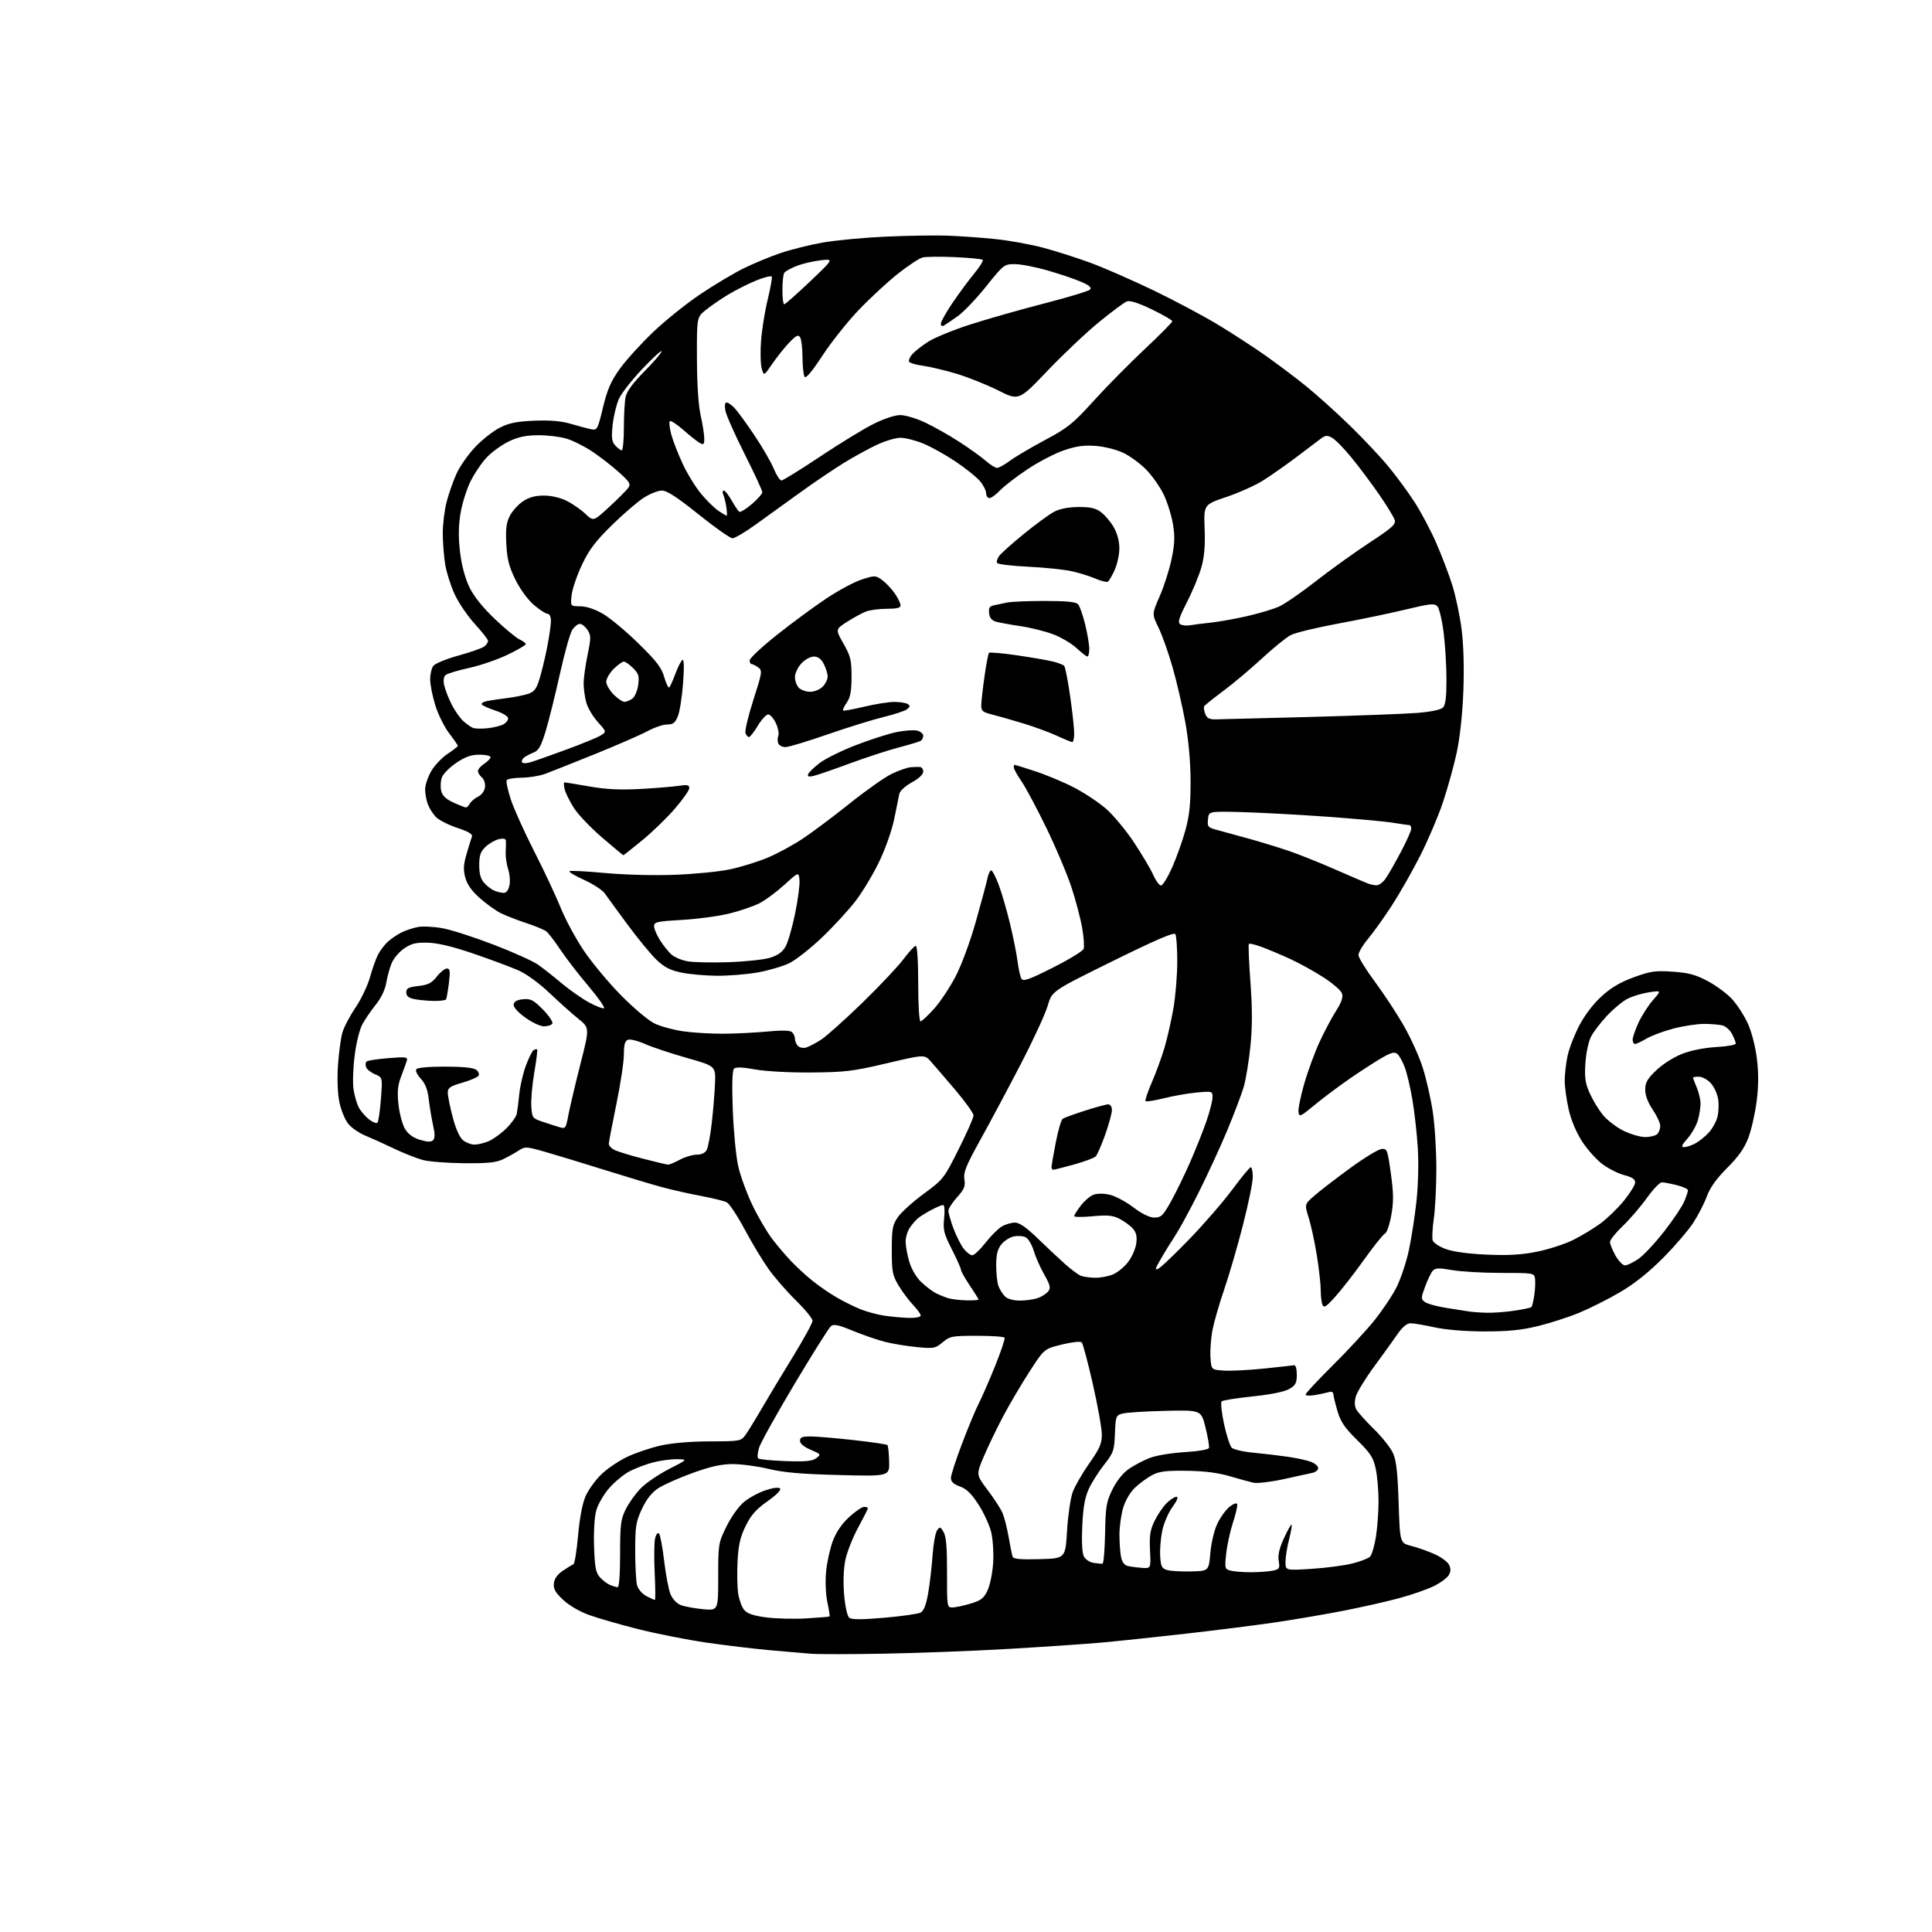 <?xml version="1.0" encoding="UTF-8" standalone="no"?>
<svg 
  version="1.1" 
  xmlns="http://www.w3.org/2000/svg" 
  xmlns:xlink="http://www.w3.org/1999/xlink" 
  xmlns:svg="http://www.w3.org/2000/svg"
  xmlns:rdf="http://www.w3.org/1999/02/22-rdf-syntax-ns#"
  xmlns:cc="http://creativecommons.org/ns#"
  xmlns:dc="http://purl.org/dc/elements/1.1/"
  viewBox="0 0 768 768"
  width="768"
  height="768"
>
<style>svg {background-color: white; }</style>"
<path stroke="none" fill="black" fill-rule="evenodd" d="M351.50,657.36C338.30,657.60 325.25,657.61 322.50,657.40C319.75,657.19 312.32,656.55 306.00,655.98C299.68,655.41 288.31,654.05 280.75,652.95C273.19,651.85 261.02,649.45 253.71,647.61C246.39,645.76 237.54,643.21 234.04,641.94C230.30,640.57 226.07,638.08 223.77,635.89C220.71,632.99 219.92,631.55 220.18,629.37C220.39,627.52 221.63,625.81 223.80,624.35C225.61,623.13 227.48,621.99 227.95,621.82C228.42,621.64 229.25,616.49 229.80,610.37C230.43,603.32 231.53,597.58 232.80,594.71C233.90,592.22 236.71,588.34 239.04,586.08C241.36,583.82 246.02,580.68 249.38,579.09C252.75,577.51 258.74,575.49 262.70,574.61C267.10,573.62 274.67,572.99 282.20,572.97C294.10,572.94 294.56,572.86 296.29,570.48C297.28,569.12 300.25,564.30 302.89,559.76C305.53,555.22 311.14,545.90 315.35,539.05C319.56,532.20 323.00,525.89 323.00,525.02C323.00,524.15 320.04,520.53 316.41,516.97C312.79,513.41 307.90,507.80 305.55,504.50C303.19,501.20 298.91,494.11 296.04,488.73C293.16,483.36 289.97,478.52 288.95,477.97C287.92,477.42 283.35,476.28 278.79,475.43C274.23,474.59 267.12,472.98 263.00,471.87C258.88,470.75 248.53,467.65 240.00,464.97C231.47,462.30 220.97,459.10 216.66,457.87C209.16,455.74 208.72,455.71 206.16,457.38C204.70,458.33 201.93,459.87 200.00,460.80C197.26,462.13 193.89,462.48 184.50,462.40C177.90,462.35 170.47,461.76 168.00,461.10C165.53,460.43 160.35,458.38 156.50,456.53C152.65,454.68 147.56,452.38 145.19,451.41C142.82,450.43 139.81,448.38 138.51,446.83C137.21,445.28 135.61,441.43 134.94,438.26C134.20,434.69 133.98,429.08 134.35,423.50C134.69,418.55 135.47,412.72 136.09,410.54C136.70,408.36 139.05,403.87 141.31,400.55C143.56,397.23 146.16,391.77 147.09,388.42C148.02,385.06 149.47,381.01 150.30,379.41C151.13,377.81 152.87,375.54 154.15,374.37C155.44,373.19 157.87,371.54 159.53,370.70C161.20,369.86 164.16,368.87 166.10,368.51C168.05,368.14 172.46,368.36 175.92,368.99C179.38,369.61 188.53,372.56 196.25,375.53C203.97,378.50 211.91,382.08 213.90,383.48C215.88,384.88 220.09,388.20 223.26,390.86C226.43,393.52 231.28,396.92 234.03,398.42C236.79,399.92 239.51,401.00 240.07,400.81C240.63,400.62 237.87,396.65 233.92,391.98C229.97,387.32 224.94,380.80 222.74,377.50C220.54,374.20 218.06,370.95 217.22,370.28C216.39,369.61 212.74,368.09 209.10,366.90C205.47,365.70 200.93,363.93 199.00,362.96C197.07,362.00 193.37,359.33 190.77,357.04C187.52,354.17 185.70,351.62 184.97,348.88C184.12,345.73 184.23,343.73 185.46,339.48C186.33,336.51 187.28,333.43 187.58,332.64C187.98,331.60 186.38,330.62 181.71,329.07C178.18,327.89 174.35,325.93 173.21,324.72C172.07,323.50 170.65,321.23 170.07,319.68C169.48,318.14 169.00,315.48 169.00,313.77C169.00,312.07 170.10,308.80 171.44,306.51C172.78,304.22 175.71,301.13 177.94,299.66C180.17,298.18 182.00,296.76 182.00,296.49C182.00,296.23 180.44,293.97 178.53,291.47C176.62,288.97 174.14,283.97 173.03,280.35C171.91,276.74 171.00,272.12 171.00,270.09C171.00,268.05 171.56,265.62 172.25,264.69C172.94,263.76 177.46,261.91 182.30,260.58C187.14,259.25 191.75,257.62 192.55,256.96C193.35,256.30 194.00,255.31 194.00,254.77C194.00,254.22 191.68,251.24 188.84,248.14C186.00,245.04 182.38,239.75 180.81,236.39C179.23,233.02 177.51,227.62 176.98,224.39C176.45,221.15 176.01,215.56 176.01,211.96C176.00,208.36 176.70,202.74 177.55,199.46C178.40,196.18 180.17,191.14 181.49,188.25C182.81,185.36 186.15,180.61 188.90,177.70C191.66,174.78 196.07,171.32 198.71,169.99C202.45,168.12 205.48,167.51 212.50,167.23C218.80,166.99 223.15,167.37 227.00,168.51C230.03,169.40 233.62,170.36 235.00,170.63C237.40,171.10 237.58,170.77 239.68,162.03C241.41,154.86 242.81,151.62 246.34,146.67C248.80,143.23 254.81,136.60 259.70,131.95C264.58,127.30 273.06,120.51 278.54,116.85C284.02,113.19 291.65,108.64 295.50,106.73C299.35,104.82 305.91,102.09 310.09,100.66C314.26,99.23 321.91,97.32 327.09,96.41C332.26,95.51 343.48,94.45 352.00,94.07C360.52,93.68 371.55,93.50 376.50,93.67C381.45,93.85 390.03,94.45 395.56,95.02C401.10,95.58 409.75,97.15 414.79,98.50C419.82,99.84 428.34,102.57 433.72,104.56C439.10,106.55 450.25,111.44 458.50,115.41C466.75,119.39 478.23,125.49 484.00,128.97C489.77,132.45 498.32,138.00 503.00,141.31C507.68,144.61 514.88,150.03 519.00,153.35C523.12,156.67 530.94,163.69 536.36,168.94C541.78,174.20 548.80,181.65 551.96,185.50C555.13,189.35 559.79,195.70 562.32,199.61C564.85,203.52 568.69,210.75 570.85,215.67C573.02,220.59 575.92,228.19 577.30,232.56C578.67,236.93 580.36,244.92 581.03,250.33C581.80,256.46 582.05,265.68 581.70,274.83C581.36,283.84 580.33,293.25 579.06,299.21C577.91,304.55 575.40,313.55 573.49,319.21C571.57,324.87 567.47,334.45 564.38,340.50C561.29,346.55 556.29,355.32 553.25,360.00C550.22,364.68 546.00,370.59 543.87,373.14C541.74,375.69 540.01,378.62 540.01,379.64C540.02,380.66 542.92,385.38 546.45,390.12C549.97,394.86 555.16,402.73 557.96,407.62C560.77,412.50 564.20,420.10 565.59,424.50C566.98,428.89 568.77,436.77 569.56,442.00C570.34,447.22 570.98,457.35 570.97,464.50C570.97,471.65 570.51,480.61 569.96,484.41C569.41,488.20 569.22,492.11 569.52,493.08C569.83,494.05 572.20,495.61 574.79,496.54C577.73,497.60 583.88,498.43 591.11,498.74C599.71,499.11 604.89,498.80 611.06,497.55C615.65,496.62 622.07,494.53 625.34,492.91C628.61,491.29 633.49,488.34 636.18,486.37C638.87,484.39 643.08,480.31 645.54,477.30C647.99,474.28 650.00,471.01 650.00,470.03C650.00,468.76 648.77,467.93 645.75,467.16C643.41,466.57 639.52,464.63 637.10,462.85C634.68,461.07 631.00,456.98 628.92,453.76C626.58,450.13 624.54,445.28 623.57,441.00C622.71,437.21 622.00,432.08 622.00,429.60C622.00,427.12 622.50,422.71 623.11,419.80C623.72,416.88 625.81,411.45 627.75,407.73C629.90,403.59 633.35,399.06 636.59,396.10C640.38,392.63 644.06,390.45 649.47,388.48C656.12,386.05 658.00,385.78 664.94,386.26C671.29,386.69 674.04,387.44 678.94,390.05C682.29,391.84 686.66,395.09 688.63,397.28C690.61,399.47 693.38,403.77 694.78,406.84C696.27,410.08 697.77,415.90 698.37,420.73C699.10,426.62 699.07,431.61 698.29,437.78C697.68,442.57 696.21,449.08 695.02,452.23C693.46,456.39 691.15,459.69 686.61,464.23C682.33,468.52 679.77,472.08 678.53,475.50C677.52,478.25 675.10,482.98 673.15,486.00C671.20,489.02 665.75,495.37 661.05,500.09C655.37,505.80 649.65,510.36 644.00,513.66C639.33,516.40 632.04,520.07 627.81,521.82C623.58,523.58 616.15,525.97 611.31,527.15C604.66,528.76 599.44,529.28 590.00,529.26C582.28,529.24 574.70,528.61 570.18,527.62C566.16,526.73 561.89,526.01 560.68,526.02C559.26,526.04 557.49,527.51 555.58,530.27C553.98,532.60 549.79,538.41 546.28,543.18C542.77,547.96 539.49,553.30 538.98,555.06C538.38,557.15 538.44,558.95 539.14,560.25C539.72,561.35 542.86,564.85 546.11,568.03C549.37,571.21 552.80,575.55 553.75,577.66C555.05,580.57 555.59,585.38 555.98,597.44C556.50,613.37 556.50,613.37 561.00,614.52C563.48,615.16 567.60,616.61 570.16,617.74C572.73,618.88 575.33,620.75 575.95,621.91C576.75,623.41 576.77,624.57 576.00,626.00C575.41,627.10 572.79,629.09 570.17,630.41C567.55,631.74 561.16,633.97 555.96,635.36C550.76,636.76 540.45,639.07 533.06,640.49C525.66,641.91 513.74,643.93 506.56,644.98C499.38,646.03 483.60,648.02 471.50,649.40C459.40,650.77 444.32,652.37 438.00,652.94C431.68,653.51 415.02,654.64 401.00,655.46C386.98,656.27 364.70,657.13 351.50,657.36zM320.50,643.34C325.45,643.05 329.62,642.70 329.77,642.56C329.92,642.41 329.53,639.89 328.90,636.95C328.23,633.87 328.02,628.74 328.38,624.83C328.73,621.10 329.92,615.61 331.04,612.62C332.38,609.04 334.59,605.79 337.51,603.09C339.96,600.84 342.64,599.00 343.48,599.00C344.31,599.00 345.00,599.25 345.00,599.55C345.00,599.85 343.24,603.34 341.09,607.30C338.94,611.26 336.66,617.08 336.02,620.24C335.30,623.80 335.13,629.02 335.56,633.98C335.96,638.58 336.81,642.43 337.57,643.06C338.53,643.85 342.39,643.86 351.51,643.08C358.46,642.48 364.96,641.56 365.96,641.02C367.23,640.34 368.15,637.98 368.96,633.33C369.60,629.64 370.39,622.88 370.71,618.30C371.03,613.72 371.85,609.22 372.52,608.31C373.62,606.79 373.86,606.86 375.12,609.07C376.12,610.82 376.49,615.33 376.46,625.25C376.42,638.59 376.48,639.00 378.53,639.00C379.69,639.00 382.92,638.32 385.71,637.49C389.96,636.23 391.06,635.39 392.55,632.24C393.53,630.18 394.54,625.28 394.79,621.35C395.04,617.42 394.70,611.92 394.03,609.11C393.35,606.30 391.08,601.34 388.98,598.10C386.19,593.77 384.21,591.84 381.58,590.89C379.06,589.98 378.00,588.99 378.00,587.55C378.00,586.42 379.99,580.27 382.42,573.88C384.84,567.48 387.84,560.28 389.08,557.88C390.32,555.47 393.24,548.78 395.57,543.00C397.90,537.23 399.60,532.16 399.35,531.75C399.09,531.34 394.14,531.00 388.34,531.00C378.45,531.00 377.60,531.16 374.72,533.58C371.84,536.01 371.21,536.13 364.57,535.50C360.68,535.13 355.00,534.21 351.94,533.44C348.88,532.67 343.08,530.68 339.05,529.02C333.23,526.62 331.41,526.24 330.28,527.19C329.49,527.84 322.99,538.18 315.83,550.16C308.68,562.15 302.34,573.54 301.75,575.48C301.15,577.41 300.99,579.33 301.39,579.73C301.79,580.13 306.71,580.61 312.31,580.81C320.31,581.08 322.93,580.83 324.50,579.63C326.43,578.16 326.35,578.04 322.26,576.30C319.59,575.17 318.02,573.85 318.01,572.75C318.00,571.35 318.86,571.00 322.25,571.01C324.59,571.02 332.29,571.67 339.36,572.46C346.44,573.24 352.46,574.13 352.76,574.43C353.05,574.72 353.36,577.64 353.45,580.91C353.60,586.86 353.60,586.86 333.55,586.35C318.62,585.97 311.47,585.35 305.56,583.92C301.19,582.86 294.80,582.00 291.36,582.00C286.70,582.00 282.59,582.91 275.30,585.54C269.91,587.49 263.77,590.22 261.66,591.61C259.04,593.34 256.98,595.95 255.17,599.82C252.80,604.89 252.51,606.69 252.50,616.50C252.50,622.55 252.84,628.73 253.26,630.23C253.69,631.76 255.32,633.63 256.96,634.48C258.58,635.32 260.09,636.00 260.33,636.00C260.57,636.00 260.53,631.10 260.24,625.11C259.96,619.12 260.04,612.98 260.42,611.47C260.82,609.89 261.48,609.09 261.97,609.61C262.45,610.10 263.37,615.00 264.01,620.50C264.66,626.00 265.80,631.97 266.55,633.76C267.35,635.68 269.03,637.44 270.67,638.06C272.19,638.64 276.15,639.37 279.47,639.68C285.50,640.24 285.50,640.24 285.50,626.86C285.50,613.74 285.57,613.34 288.80,606.77C290.68,602.93 293.66,598.78 295.76,597.04C297.78,595.38 301.63,593.29 304.31,592.40C307.24,591.42 309.54,591.14 310.09,591.69C310.64,592.24 308.65,594.26 305.09,596.78C300.53,599.99 298.54,602.25 296.40,606.62C294.25,611.01 293.53,614.14 293.19,620.58C292.95,625.15 293.06,630.91 293.43,633.40C293.80,635.88 294.87,638.83 295.80,639.95C297.03,641.43 299.45,642.26 304.50,642.93C308.35,643.44 315.55,643.62 320.50,643.34zM245.50,630.94C246.12,630.98 246.50,625.96 246.50,617.75C246.50,606.08 246.76,603.96 248.72,600.00C249.94,597.52 252.62,593.77 254.67,591.66C256.72,589.55 261.80,586.09 265.95,583.96C273.50,580.10 273.50,580.10 269.00,580.06C266.52,580.04 262.25,580.62 259.50,581.36C256.75,582.09 252.64,583.64 250.37,584.81C248.10,585.97 244.45,588.96 242.25,591.45C240.06,593.94 237.71,597.96 237.04,600.37C236.30,603.00 235.95,608.80 236.15,614.78C236.44,623.08 236.84,625.18 238.50,627.02C239.60,628.24 241.40,629.60 242.50,630.05C243.60,630.50 244.95,630.90 245.50,630.94zM473.50,624.67C480.50,624.50 480.50,624.50 481.14,617.28C481.52,613.10 482.71,608.16 483.98,605.54C485.19,603.05 487.36,600.07 488.81,598.93C490.35,597.72 491.60,597.30 491.81,597.93C492.00,598.51 491.25,601.81 490.12,605.25C489.00,608.69 487.79,614.25 487.43,617.60C486.80,623.43 486.88,623.74 489.14,624.34C490.44,624.69 494.03,624.98 497.12,624.99C500.22,624.99 504.12,624.73 505.79,624.39C508.60,623.83 508.80,623.52 508.30,620.48C507.93,618.17 508.55,615.47 510.40,611.44C511.85,608.28 513.21,605.88 513.43,606.10C513.65,606.32 513.20,608.96 512.42,611.97C511.64,614.98 511.00,618.98 511.00,620.87C511.00,624.30 511.00,624.30 521.25,623.65C526.89,623.29 534.16,622.35 537.41,621.55C540.66,620.76 543.90,619.52 544.61,618.80C545.32,618.09 546.36,614.58 546.94,611.00C547.51,607.42 547.99,601.03 547.99,596.80C548.00,592.56 547.49,586.74 546.88,583.86C545.92,579.42 544.81,577.69 539.49,572.45C534.44,567.47 532.91,565.20 531.61,560.74C530.73,557.69 530.00,554.67 530.00,554.03C530.00,553.39 529.21,553.10 528.25,553.38C527.29,553.66 524.81,554.19 522.75,554.56C520.69,554.92 519.00,554.83 519.00,554.34C519.00,553.86 523.76,548.75 529.57,542.98C535.39,537.22 542.83,529.19 546.12,525.14C549.40,521.09 553.44,515.08 555.11,511.78C556.77,508.49 558.98,501.90 560.01,497.15C561.04,492.39 562.42,483.55 563.07,477.50C563.76,471.07 563.97,462.21 563.59,456.17C563.22,450.49 562.27,441.94 561.46,437.17C560.65,432.40 559.29,426.62 558.44,424.33C557.59,422.03 556.25,419.62 555.47,418.97C554.33,418.03 553.05,418.36 549.27,420.54C546.65,422.05 540.90,425.77 536.50,428.81C532.10,431.84 525.80,436.57 522.50,439.31C516.95,443.91 516.48,444.12 516.17,442.08C515.99,440.87 517.01,435.81 518.44,430.84C519.86,425.87 522.62,418.37 524.55,414.18C526.49,409.99 529.44,404.43 531.12,401.82C533.23,398.53 533.95,396.43 533.49,394.96C533.12,393.79 529.82,390.91 526.16,388.55C522.50,386.18 516.58,382.91 513.00,381.26C509.43,379.62 504.35,377.48 501.73,376.49C499.10,375.51 496.73,374.93 496.46,375.20C496.19,375.48 496.46,382.29 497.06,390.35C497.84,400.90 497.84,408.04 497.06,415.87C496.46,421.85 495.25,429.16 494.38,432.12C493.50,435.08 490.55,442.86 487.82,449.42C485.08,455.97 479.99,467.04 476.49,474.01C473.00,480.99 468.82,488.67 467.21,491.10C465.61,493.52 463.02,497.69 461.48,500.38C459.05,504.59 458.93,505.11 460.63,504.20C461.71,503.62 467.30,498.27 473.05,492.31C478.80,486.35 486.41,477.55 489.96,472.74C493.51,467.93 496.77,464.00 497.21,464.00C497.64,464.00 498.00,465.75 498.00,467.89C498.00,470.03 496.22,478.69 494.05,487.14C491.88,495.59 488.54,507.04 486.64,512.58C484.73,518.12 482.65,525.32 482.01,528.58C481.37,531.84 481.00,536.75 481.18,539.50C481.50,544.50 481.50,544.50 486.50,544.83C489.25,545.01 496.40,544.65 502.39,544.03C508.38,543.41 513.78,542.82 514.39,542.70C515.05,542.58 515.50,544.10 515.50,546.44C515.50,549.77 515.03,550.66 512.50,552.14C510.61,553.24 505.24,554.33 498.00,555.09C491.68,555.75 486.12,556.63 485.65,557.05C485.18,557.47 485.59,561.49 486.56,566.00C487.53,570.50 488.92,574.77 489.63,575.49C490.35,576.20 494.21,577.10 498.22,577.47C502.22,577.84 508.43,578.58 512.00,579.10C515.58,579.62 519.74,580.54 521.25,581.14C522.76,581.75 524.00,582.85 524.00,583.60C524.00,584.35 522.99,585.19 521.75,585.47C520.51,585.76 515.32,586.89 510.21,588.00C505.11,589.11 499.71,589.74 498.21,589.40C496.72,589.06 492.45,587.88 488.73,586.79C484.14,585.43 478.67,584.75 471.73,584.66C463.52,584.55 460.81,584.89 458.00,586.37C456.07,587.39 453.03,589.62 451.22,591.33C449.25,593.20 447.36,596.42 446.47,599.40C445.66,602.13 445.00,606.93 445.00,610.06C445.00,613.19 445.28,617.16 445.63,618.89C446.04,620.97 446.97,622.19 448.38,622.52C449.54,622.79 452.07,623.12 454.00,623.26C457.50,623.50 457.50,623.50 457.15,616.28C456.86,610.44 457.21,608.20 458.94,604.62C460.12,602.18 462.26,599.02 463.68,597.59C465.11,596.17 466.89,595.00 467.64,595.00C468.54,595.00 468.00,596.39 466.06,599.07C464.44,601.31 462.61,605.56 462.00,608.51C461.39,611.46 461.02,616.02 461.19,618.64C461.46,622.76 461.85,623.52 464.00,624.13C465.38,624.52 469.65,624.76 473.50,624.67zM438.28,621.58C438.70,621.53 439.16,616.09 439.29,609.49C439.50,598.70 439.80,596.95 442.25,592.00C443.95,588.59 446.41,585.52 448.74,583.92C450.81,582.50 454.52,580.54 457.00,579.57C459.52,578.59 465.61,577.57 470.84,577.25C476.23,576.93 480.34,576.23 480.57,575.60C480.78,574.99 480.18,571.35 479.22,567.50C477.49,560.50 477.49,560.50 463.28,560.83C455.47,561.01 447.82,561.49 446.29,561.90C443.60,562.61 443.49,562.90 443.20,569.91C442.93,576.67 442.63,577.52 438.92,582.22C436.72,585.00 433.97,589.35 432.80,591.89C431.25,595.28 430.56,599.18 430.22,606.58C429.92,613.01 430.16,617.43 430.88,618.77C431.49,619.92 433.24,621.05 434.75,621.28C436.26,621.50 437.85,621.64 438.28,621.58zM413.23,619.79C423.50,619.50 423.50,619.50 424.17,608.50C424.54,602.45 425.54,595.56 426.40,593.18C427.26,590.81 430.22,585.66 432.98,581.74C437.13,575.84 438.00,573.87 438.00,570.29C438.00,567.91 436.39,558.88 434.43,550.23C432.47,541.58 430.48,534.11 430.01,533.62C429.52,533.12 426.13,533.49 422.11,534.47C415.08,536.20 415.08,536.20 409.17,545.35C405.93,550.38 401.23,558.36 398.74,563.07C396.24,567.78 392.80,574.92 391.10,578.93C388.00,586.22 388.00,586.22 392.64,592.36C395.19,595.74 397.85,599.85 398.55,601.51C399.25,603.16 400.33,607.44 400.95,611.01C401.58,614.58 402.28,618.08 402.52,618.79C402.85,619.75 405.56,620.00 413.23,619.79zM361.25,523.88C363.99,523.95 366.00,523.55 366.00,522.95C366.00,522.37 364.63,520.45 362.94,518.70C361.26,516.94 358.68,513.48 357.19,511.00C354.77,506.95 354.50,505.54 354.50,496.93C354.50,488.47 354.78,486.96 356.90,483.85C358.23,481.92 362.87,477.72 367.22,474.53C374.96,468.84 375.26,468.46 381.06,456.87C384.33,450.36 387.00,444.31 387.00,443.42C387.00,442.53 383.74,437.97 379.75,433.27C375.76,428.58 371.38,423.48 370.00,421.94C367.50,419.14 367.50,419.14 352.50,422.68C339.07,425.84 335.93,426.22 322.50,426.33C313.83,426.39 304.40,425.88 300.16,425.12C295.06,424.19 292.49,424.11 291.77,424.83C291.09,425.51 290.92,431.15 291.29,441.19C291.61,449.61 292.57,459.65 293.43,463.50C294.29,467.35 296.83,474.32 299.07,479.00C301.31,483.68 304.86,489.75 306.97,492.50C309.07,495.25 312.53,499.31 314.65,501.52C316.77,503.73 320.52,507.17 323.00,509.16C325.48,511.16 329.75,514.10 332.50,515.70C335.25,517.30 339.52,519.43 342.00,520.43C344.48,521.42 348.75,522.58 351.50,522.99C354.25,523.41 358.64,523.81 361.25,523.88zM591.00,521.84C593.48,521.91 598.36,521.55 601.86,521.04C605.35,520.54 608.46,519.87 608.76,519.57C609.07,519.27 609.59,517.10 609.92,514.76C610.26,512.42 610.38,509.49 610.19,508.25C609.87,506.05 609.58,506.00 596.76,506.00C589.56,506.00 580.77,505.50 577.24,504.88C572.00,503.97 570.58,504.01 569.57,505.13C568.88,505.88 567.51,508.71 566.52,511.41C564.81,516.06 564.81,516.38 566.44,517.58C567.40,518.28 571.17,519.32 574.84,519.90C578.50,520.47 582.62,521.12 584.00,521.34C585.38,521.55 588.52,521.78 591.00,521.84zM530.79,515.46C527.07,519.57 526.24,520.08 525.68,518.60C525.30,517.63 525.00,514.96 525.00,512.67C524.99,510.38 524.30,504.23 523.46,499.00C522.62,493.77 521.17,487.08 520.24,484.11C518.55,478.73 518.55,478.73 522.52,475.27C524.71,473.36 531.05,468.48 536.61,464.42C542.17,460.35 547.80,456.91 549.11,456.76C551.41,456.51 551.55,456.88 552.88,466.44C553.98,474.44 554.02,477.70 553.05,483.12C552.39,486.82 551.28,490.06 550.58,490.33C549.89,490.60 546.15,495.26 542.27,500.69C538.40,506.12 533.23,512.76 530.79,515.46zM384.25,516.91C386.86,516.96 389.00,516.82 389.00,516.60C389.00,516.38 387.43,513.86 385.50,511.00C383.57,508.14 382.00,505.33 382.00,504.77C382.00,504.20 380.37,500.54 378.38,496.64C375.19,490.36 374.83,488.93 375.31,484.27C375.63,481.17 375.46,479.00 374.89,479.00C374.36,479.00 372.25,479.89 370.21,480.98C368.17,482.07 365.80,483.53 364.95,484.23C364.10,484.93 362.64,486.61 361.70,487.97C360.77,489.33 360.00,491.84 360.00,493.54C360.00,495.24 360.66,498.87 361.47,501.60C362.36,504.58 364.25,507.79 366.22,509.66C368.03,511.36 370.60,513.33 371.94,514.02C373.28,514.71 375.53,515.62 376.94,516.05C378.35,516.48 381.64,516.87 384.25,516.91zM405.51,517.00C407.91,517.00 411.14,516.53 412.68,515.95C414.23,515.38 416.05,514.18 416.73,513.29C417.74,511.96 417.45,510.77 415.07,506.59C413.49,503.79 411.62,499.56 410.92,497.19C410.22,494.82 408.80,492.43 407.77,491.87C406.73,491.32 404.56,491.16 402.95,491.51C401.34,491.86 399.12,493.30 398.01,494.71C396.52,496.61 396.00,498.77 396.00,503.07C396.00,506.26 396.41,509.95 396.92,511.28C397.42,512.61 398.58,514.43 399.49,515.34C400.52,516.38 402.78,517.00 405.51,517.00zM435.28,507.93C437.36,507.97 440.57,507.37 442.40,506.61C444.24,505.84 446.96,503.61 448.46,501.64C449.96,499.68 451.41,496.37 451.68,494.29C452.05,491.51 451.70,489.94 450.34,488.40C449.33,487.24 446.97,485.51 445.10,484.54C442.33,483.12 440.34,482.92 434.35,483.48C430.31,483.86 427.00,483.84 427.00,483.43C427.00,483.02 428.17,481.16 429.60,479.28C431.03,477.41 433.30,475.46 434.65,474.94C436.12,474.38 438.68,474.37 441.08,474.91C443.26,475.40 447.50,477.64 450.48,479.90C454.03,482.58 456.95,484.00 458.91,484.00C461.55,484.00 462.32,483.24 465.49,477.59C467.46,474.06 470.91,466.98 473.15,461.84C475.40,456.70 478.31,449.38 479.62,445.57C480.93,441.77 482.00,437.54 482.00,436.18C482.00,433.75 481.89,433.72 475.67,434.30C472.18,434.63 466.32,435.65 462.63,436.58C458.94,437.50 455.68,438.02 455.39,437.72C455.09,437.42 456.19,434.10 457.83,430.34C459.48,426.58 461.75,420.35 462.90,416.50C464.04,412.65 465.65,405.50 466.49,400.62C467.32,395.73 467.99,387.41 467.98,382.12C467.98,376.83 467.63,371.97 467.22,371.32C466.69,370.49 459.22,373.71 442.31,382.05C418.15,393.97 418.15,393.97 416.50,399.73C415.59,402.91 410.78,413.34 405.80,422.93C400.83,432.52 393.62,446.02 389.79,452.93C384.00,463.39 382.92,466.05 383.36,468.81C383.80,471.57 383.32,472.74 380.45,475.93C378.55,478.03 377.00,480.46 377.00,481.33C377.00,482.21 377.92,485.38 379.04,488.38C380.16,491.38 382.00,495.00 383.11,496.42C384.23,497.84 385.75,499.00 386.50,499.00C387.24,499.00 389.57,496.79 391.68,494.10C393.78,491.40 396.69,488.48 398.15,487.60C399.61,486.72 401.98,486.00 403.41,486.00C405.24,486.00 407.91,487.84 412.46,492.25C416.01,495.69 420.90,500.28 423.34,502.45C425.78,504.62 428.61,506.72 429.63,507.13C430.66,507.53 433.20,507.89 435.28,507.93zM645.95,503.00C646.82,503.00 649.19,501.88 651.21,500.50C653.23,499.13 657.85,494.22 661.46,489.59C665.07,484.96 668.70,479.58 669.51,477.62C670.33,475.66 671.00,473.65 671.00,473.15C671.00,472.65 669.00,471.73 666.56,471.12C664.11,470.50 661.44,470.00 660.61,470.00C659.78,470.00 657.09,472.81 654.63,476.25C652.17,479.69 647.87,484.68 645.08,487.35C642.28,490.01 640.00,492.88 640.00,493.71C640.00,494.55 640.98,496.98 642.18,499.11C643.39,501.25 645.08,503.00 645.95,503.00zM418.69,465.00C418.31,465.00 418.00,464.52 418.00,463.93C418.00,463.34 418.76,458.95 419.68,454.18C420.61,449.41 421.84,445.16 422.43,444.75C423.02,444.33 427.01,442.87 431.30,441.50C435.59,440.12 439.76,439.00 440.55,439.00C441.39,439.00 442.00,439.95 442.00,441.25C442.01,442.49 440.81,446.88 439.35,451.00C437.88,455.12 436.19,459.02 435.59,459.66C434.99,460.29 431.10,461.76 426.94,462.91C422.78,464.06 419.06,465.00 418.69,465.00zM265.51,462.95C266.07,462.98 268.21,462.10 270.26,461.00C272.31,459.90 275.33,459.00 276.96,459.00C278.83,459.00 280.30,458.31 280.93,457.13C281.48,456.11 282.38,451.27 282.94,446.38C283.50,441.50 284.08,434.42 284.23,430.65C284.50,423.79 284.50,423.79 273.00,420.53C266.68,418.74 259.19,416.24 256.36,414.98C253.54,413.73 250.50,412.98 249.61,413.32C248.41,413.78 248.00,415.28 248.00,419.22C247.99,422.12 246.65,431.02 245.00,439.00C243.35,446.98 242.01,454.05 242.00,454.71C242.00,455.38 242.94,456.43 244.09,457.05C245.24,457.66 250.30,459.23 255.34,460.53C260.38,461.84 264.96,462.92 265.51,462.95zM669.45,456.00C670.36,456.00 672.31,455.37 673.80,454.59C675.28,453.81 677.70,451.90 679.16,450.34C680.62,448.78 682.22,445.93 682.71,444.00C683.21,442.07 683.32,438.80 682.96,436.73C682.60,434.65 681.26,431.84 679.98,430.48C678.70,429.12 676.60,428.00 675.33,428.00C674.05,428.00 673.00,428.17 673.00,428.38C673.00,428.59 673.67,430.37 674.50,432.35C675.33,434.32 676.00,437.19 675.99,438.72C675.99,440.25 675.52,443.20 674.94,445.28C674.36,447.35 672.52,450.62 670.84,452.53C668.50,455.19 668.18,456.00 669.45,456.00zM188.64,455.00C189.97,455.00 192.51,454.38 194.28,453.63C196.05,452.88 199.18,450.61 201.24,448.59C203.30,446.57 205.18,443.93 205.43,442.71C205.67,441.49 206.13,437.92 206.44,434.77C206.76,431.62 207.94,426.57 209.07,423.54C210.20,420.51 211.58,417.76 212.13,417.42C212.68,417.08 213.31,416.97 213.52,417.18C213.73,417.40 213.22,421.49 212.40,426.29C211.57,431.09 211.03,437.15 211.20,439.76C211.49,444.31 211.66,444.55 215.50,445.85C217.70,446.59 220.71,447.57 222.20,448.01C224.83,448.81 224.92,448.70 225.96,443.16C226.55,440.05 228.69,431.00 230.71,423.05C234.38,408.61 234.38,408.61 229.98,405.05C227.55,403.10 222.39,398.48 218.50,394.79C214.23,390.74 209.27,387.14 205.97,385.69C202.96,384.38 194.99,381.41 188.26,379.10C180.01,376.28 174.10,374.85 170.13,374.74C165.34,374.61 163.56,375.04 160.63,377.04C158.65,378.39 156.40,381.07 155.63,383.00C154.87,384.93 153.92,388.43 153.52,390.80C153.09,393.39 151.47,396.76 149.43,399.30C147.58,401.61 145.16,405.13 144.07,407.12C142.94,409.18 141.61,414.58 140.98,419.62C140.36,424.51 140.16,430.52 140.53,432.99C140.89,435.45 141.82,438.68 142.58,440.15C143.34,441.62 145.17,443.78 146.65,444.94C148.13,446.10 149.66,446.71 150.05,446.28C150.44,445.85 151.05,441.62 151.42,436.89C152.08,428.28 152.08,428.28 149.11,427.05C147.48,426.37 145.87,425.11 145.54,424.24C145.21,423.37 145.29,422.35 145.72,421.96C146.15,421.57 150.04,420.98 154.37,420.63C161.55,420.06 162.18,420.16 161.68,421.75C161.38,422.71 160.36,425.52 159.42,428.00C158.09,431.49 157.86,433.97 158.41,439.09C158.81,442.71 159.97,447.07 161.01,448.78C162.28,450.87 164.25,452.29 166.98,453.11C169.92,453.99 171.37,454.03 172.15,453.25C172.93,452.47 172.93,450.80 172.16,447.33C171.57,444.67 170.80,440.02 170.44,437.00C169.99,433.11 169.06,430.72 167.29,428.83C165.91,427.36 165.08,425.68 165.45,425.08C165.86,424.41 170.24,424.00 176.87,424.00C183.91,424.00 188.19,424.43 189.29,425.25C190.21,425.94 190.63,427.00 190.23,427.62C189.83,428.23 186.91,429.48 183.75,430.40C178.91,431.79 178.00,432.42 178.00,434.35C178.00,435.60 178.88,439.98 179.95,444.07C181.18,448.77 182.70,452.14 184.06,453.25C185.25,454.21 187.31,455.00 188.64,455.00zM654.00,452.00C655.98,452.00 658.14,451.46 658.80,450.80C659.46,450.14 659.99,448.68 659.98,447.55C659.97,446.42 658.62,443.52 656.98,441.10C655.07,438.28 654.00,435.43 654.00,433.18C654.00,430.32 654.83,428.86 658.41,425.44C660.92,423.03 665.32,420.23 668.66,418.93C672.25,417.53 677.48,416.49 682.25,416.22C686.51,415.98 690.00,415.36 690.00,414.84C690.00,414.33 689.34,412.63 688.54,411.08C687.74,409.52 686.05,407.98 684.79,407.64C683.53,407.30 680.22,407.02 677.43,407.01C674.65,407.01 669.15,407.84 665.23,408.87C661.31,409.90 656.47,411.70 654.49,412.87C652.51,414.04 650.46,415.00 649.94,415.00C649.42,415.00 649.00,414.21 649.01,413.25C649.02,412.29 650.08,409.22 651.38,406.43C652.68,403.65 655.25,399.64 657.10,397.54C660.47,393.70 660.47,393.70 655.51,394.45C652.78,394.86 648.95,396.01 647.00,397.00C645.05,398.00 641.37,401.03 638.83,403.75C636.29,406.46 633.42,410.22 632.45,412.09C631.46,414.00 630.48,418.62 630.22,422.58C629.85,428.30 630.16,430.58 631.86,434.41C633.01,437.02 635.33,440.89 637.00,443.00C638.67,445.11 642.37,448.00 645.22,449.42C648.06,450.84 652.01,452.00 654.00,452.00zM320.45,416.41C321.58,416.08 324.24,414.68 326.37,413.31C328.50,411.94 335.87,405.34 342.75,398.66C349.64,391.97 357.02,384.14 359.17,381.25C361.31,378.36 363.50,376.00 364.03,376.00C364.61,376.00 365.00,381.99 365.00,391.00C365.00,399.31 365.40,406.00 365.91,406.00C366.41,406.00 368.82,403.77 371.28,401.04C373.73,398.31 377.60,392.50 379.87,388.14C382.22,383.62 385.68,374.26 387.91,366.35C390.07,358.73 392.13,351.04 392.50,349.25C392.86,347.46 393.54,346.00 394.01,346.00C394.47,346.00 395.82,348.58 397.00,351.72C398.18,354.87 400.20,361.81 401.49,367.15C402.78,372.48 404.14,379.29 404.51,382.27C404.89,385.25 405.59,388.32 406.07,389.10C406.78,390.23 409.19,389.37 418.55,384.64C424.93,381.42 430.41,378.08 430.75,377.22C431.08,376.36 430.84,372.68 430.21,369.04C429.59,365.40 427.70,358.16 426.01,352.96C424.32,347.76 419.83,337.10 416.03,329.27C412.23,321.45 407.75,313.04 406.06,310.59C404.38,308.14 403.00,305.66 403.00,305.07C403.00,304.48 403.12,304.00 403.28,304.00C403.43,304.00 407.14,305.17 411.53,306.59C415.91,308.02 422.88,310.94 427.00,313.08C431.12,315.22 436.85,319.02 439.72,321.54C442.59,324.05 447.55,330.02 450.73,334.80C453.91,339.59 457.37,345.41 458.41,347.75C459.45,350.09 460.85,352.00 461.52,352.00C462.19,352.00 464.15,348.83 465.88,344.96C467.61,341.09 469.99,334.45 471.17,330.21C472.82,324.25 473.30,319.77 473.27,310.50C473.25,302.83 472.49,294.35 471.16,287.00C470.01,280.68 467.72,270.81 466.07,265.09C464.43,259.36 461.91,252.29 460.48,249.38C457.89,244.08 457.89,244.08 461.04,236.92C462.76,232.98 464.88,226.33 465.74,222.13C467.00,216.01 467.09,213.25 466.23,208.16C465.63,204.68 463.97,199.40 462.52,196.45C461.07,193.49 457.99,189.12 455.68,186.73C453.36,184.35 449.31,181.36 446.67,180.08C443.94,178.76 439.21,177.55 435.69,177.27C430.99,176.90 427.94,177.31 423.00,178.98C419.43,180.19 412.90,183.57 408.50,186.50C404.10,189.43 399.18,193.21 397.56,194.91C395.95,196.61 394.04,198.00 393.31,198.00C392.59,198.00 392.00,197.13 392.00,196.08C392.00,195.02 390.90,192.84 389.55,191.25C388.21,189.65 383.85,186.15 379.87,183.48C375.89,180.81 370.13,177.60 367.07,176.34C364.01,175.08 359.93,174.04 358.00,174.02C356.07,174.01 351.80,175.28 348.50,176.85C345.20,178.41 339.35,181.62 335.50,183.98C331.65,186.33 323.77,191.66 318.00,195.83C312.23,199.99 304.19,205.78 300.14,208.70C296.10,211.61 292.05,213.99 291.14,213.97C290.24,213.95 284.18,209.68 277.69,204.47C269.22,197.68 265.10,195.00 263.13,195.00C261.63,195.00 258.39,196.27 255.95,197.83C253.50,199.38 247.78,204.30 243.23,208.76C236.74,215.13 234.19,218.49 231.36,224.46C229.37,228.64 227.52,234.08 227.24,236.53C226.74,241.00 226.74,241.00 230.62,241.01C233.06,241.02 236.38,242.10 239.58,243.94C242.38,245.54 248.73,250.82 253.69,255.68C261.05,262.87 262.97,265.38 264.07,269.24C264.82,271.84 265.72,273.64 266.08,273.24C266.44,272.83 267.54,270.35 268.52,267.72C269.50,265.09 270.74,262.66 271.28,262.33C271.91,261.94 272.00,265.21 271.53,271.61C271.12,277.05 270.19,282.96 269.45,284.75C268.37,287.36 267.53,288.00 265.20,288.00C263.60,288.00 260.09,289.19 257.40,290.64C254.70,292.10 245.30,296.20 236.50,299.76C227.70,303.32 218.75,306.87 216.62,307.65C214.49,308.44 210.32,309.11 207.37,309.14C204.41,309.18 201.73,309.62 201.42,310.13C201.11,310.63 201.84,314.07 203.05,317.77C204.26,321.47 208.46,330.80 212.39,338.50C216.32,346.20 221.04,356.27 222.89,360.87C224.73,365.47 228.86,373.12 232.06,377.87C235.26,382.62 241.90,390.60 246.83,395.61C251.76,400.62 257.75,405.67 260.15,406.83C262.54,407.99 267.65,409.39 271.50,409.95C275.35,410.51 282.55,410.94 287.50,410.92C292.45,410.89 300.32,410.50 305.00,410.05C310.49,409.51 313.94,409.58 314.75,410.23C315.44,410.79 316.00,412.00 316.00,412.92C316.00,413.85 316.54,415.14 317.20,415.80C317.86,416.46 319.33,416.74 320.45,416.41zM216.19,407.98C214.71,407.96 211.33,406.36 208.69,404.42C205.63,402.17 203.99,400.27 204.20,399.19C204.41,398.06 205.67,397.40 208.01,397.21C211.00,396.95 212.12,397.55 215.87,401.36C218.27,403.81 219.93,406.31 219.56,406.91C219.19,407.51 217.67,407.99 216.19,407.98zM172.19,397.88C169.61,397.82 166.15,397.47 164.50,397.12C162.39,396.67 161.50,395.89 161.50,394.49C161.50,392.86 162.36,392.40 166.32,391.95C170.21,391.50 171.63,390.78 173.64,388.20C175.02,386.44 176.82,385.00 177.64,385.00C178.88,385.00 179.02,386.00 178.45,390.75C178.06,393.91 177.55,396.84 177.32,397.25C177.08,397.66 174.77,397.95 172.19,397.88zM285.00,387.88C280.32,387.85 273.90,387.27 270.72,386.59C266.30,385.64 263.99,384.43 260.87,381.43C258.64,379.27 253.49,373.00 249.43,367.50C245.38,362.00 241.30,356.43 240.39,355.12C239.47,353.81 235.81,351.43 232.25,349.81C228.69,348.20 226.04,346.63 226.34,346.32C226.65,346.02 232.96,346.33 240.36,347.02C248.16,347.75 259.84,348.06 268.15,347.75C276.04,347.46 285.95,346.48 290.17,345.58C294.39,344.69 301.04,342.63 304.95,341.02C308.85,339.41 315.28,335.93 319.23,333.30C323.17,330.66 331.60,324.34 337.95,319.25C344.30,314.16 351.75,308.92 354.50,307.60C357.25,306.28 360.62,305.10 362.00,304.99C363.38,304.87 365.06,304.83 365.75,304.89C366.44,304.95 367.00,305.80 367.00,306.77C367.00,307.84 365.20,309.52 362.46,311.02C359.93,312.40 357.74,314.39 357.51,315.50C357.29,316.60 356.38,321.10 355.48,325.50C354.55,330.03 351.97,337.40 349.51,342.50C347.13,347.45 342.95,354.43 340.23,358.00C337.51,361.57 331.50,368.12 326.87,372.55C322.25,376.97 316.35,381.62 313.75,382.88C311.16,384.13 305.54,385.78 301.27,386.55C297.00,387.31 289.68,387.91 285.00,387.88zM289.50,382.49C296.10,382.27 303.51,381.49 305.96,380.76C309.11,379.83 310.95,378.53 312.21,376.38C313.19,374.71 314.92,368.77 316.06,363.18C317.20,357.60 317.99,351.57 317.81,349.79C317.50,346.55 317.50,346.55 311.78,351.74C308.63,354.60 304.21,357.87 301.95,359.03C299.69,360.18 294.42,362.00 290.24,363.07C286.05,364.14 277.54,365.30 271.32,365.66C261.17,366.24 260.00,366.50 260.00,368.17C260.00,369.20 261.07,371.72 262.37,373.77C263.67,375.82 265.72,378.37 266.91,379.44C268.10,380.50 270.97,381.72 273.29,382.13C275.60,382.55 282.90,382.71 289.50,382.49zM200.17,354.94C201.24,354.98 202.08,353.92 202.50,352.00C202.86,350.36 202.64,347.43 202.00,345.51C201.37,343.58 200.93,340.54 201.02,338.75C201.12,336.96 201.16,334.93 201.10,334.23C201.03,333.37 200.12,333.17 198.25,333.60C196.74,333.95 194.38,335.32 193.00,336.64C191.00,338.56 190.50,340.03 190.50,343.92C190.50,347.38 191.08,349.43 192.50,351.01C193.60,352.24 195.40,353.60 196.50,354.05C197.60,354.50 199.25,354.90 200.17,354.94zM547.18,351.92C548.11,351.96 549.73,350.76 550.80,349.25C551.86,347.74 554.60,342.97 556.87,338.66C559.14,334.36 561.00,330.19 561.00,329.41C561.00,328.64 560.66,328.00 560.25,327.99C559.84,327.99 556.80,327.55 553.50,327.02C550.20,326.49 538.05,325.40 526.50,324.58C514.95,323.77 499.88,322.97 493.00,322.80C480.50,322.50 480.50,322.50 480.19,325.70C479.90,328.70 480.14,328.96 484.19,330.03C486.56,330.65 492.32,332.23 497.00,333.54C501.68,334.85 508.70,337.01 512.61,338.35C516.52,339.69 524.85,343.03 531.11,345.78C537.38,348.52 543.17,351.01 544.00,351.30C544.83,351.60 546.26,351.88 547.18,351.92zM247.77,339.97C247.62,339.95 243.82,336.77 239.32,332.91C234.82,329.04 229.79,323.77 228.14,321.19C226.49,318.61 224.84,315.26 224.46,313.75C224.09,312.24 224.06,311.00 224.39,311.00C224.73,311.00 229.16,311.73 234.25,312.62C240.96,313.79 246.52,314.07 254.50,313.63C260.55,313.30 267.41,312.74 269.75,312.39C273.20,311.86 274.00,312.03 274.00,313.29C274.00,314.14 271.42,317.82 268.27,321.46C265.12,325.11 259.28,330.77 255.29,334.04C251.30,337.32 247.91,339.99 247.77,339.97zM185.20,320.98C185.59,320.99 186.30,320.29 186.78,319.43C187.27,318.56 188.75,317.31 190.08,316.65C191.52,315.94 192.62,314.41 192.80,312.89C192.97,311.47 192.41,309.75 191.55,309.04C190.70,308.33 190.00,307.19 190.00,306.49C190.00,305.80 191.12,304.49 192.50,303.59C193.88,302.69 195.00,301.51 195.00,300.98C195.00,300.44 193.03,300.00 190.61,300.00C187.32,300.00 185.01,300.81 181.38,303.25C178.71,305.04 176.12,307.67 175.62,309.11C175.12,310.54 175.02,312.94 175.39,314.42C175.87,316.33 177.31,317.69 180.29,319.04C182.60,320.10 184.82,320.97 185.20,320.98zM323.65,308.38C321.54,308.90 320.91,308.75 321.23,307.79C321.47,307.08 323.52,305.08 325.79,303.34C328.06,301.60 334.55,298.39 340.21,296.21C345.87,294.02 353.12,291.69 356.33,291.03C359.54,290.37 363.25,290.10 364.58,290.43C365.91,290.76 367.00,291.68 367.00,292.46C367.00,293.24 366.56,294.15 366.03,294.48C365.49,294.81 361.57,296.00 357.32,297.11C353.06,298.23 344.39,301.06 338.04,303.40C331.69,305.75 325.22,307.98 323.65,308.38zM210.76,303.04C212.27,302.60 218.68,300.34 225.00,298.02C231.32,295.70 237.54,293.14 238.81,292.34C241.12,290.88 241.12,290.88 237.63,287.01C235.71,284.88 233.66,281.42 233.07,279.32C232.49,277.22 232.01,273.79 232.01,271.71C232.00,269.62 232.70,264.52 233.56,260.37C234.98,253.51 234.97,252.61 233.54,250.41C232.67,249.09 231.30,248.00 230.50,248.00C229.70,248.00 228.34,249.08 227.48,250.39C226.61,251.71 224.38,259.70 222.51,268.14C220.64,276.59 218.09,286.81 216.85,290.85C215.04,296.72 214.08,298.40 212.07,299.16C210.69,299.69 208.99,300.59 208.29,301.17C207.59,301.75 207.25,302.59 207.52,303.04C207.80,303.49 209.26,303.49 210.76,303.04zM312.22,296.98C310.96,296.99 309.68,296.32 309.36,295.50C309.05,294.68 309.06,293.28 309.40,292.41C309.73,291.53 309.28,289.28 308.39,287.41C307.50,285.53 306.14,284.00 305.36,284.00C304.59,284.00 302.73,286.02 301.23,288.50C299.74,290.98 298.16,293.00 297.73,293.00C297.29,293.00 296.67,292.30 296.34,291.44C296.01,290.59 297.42,284.65 299.47,278.25C303.01,267.23 303.11,266.55 301.41,265.31C300.42,264.59 299.25,264.00 298.81,264.00C298.36,264.00 298.00,263.32 298.00,262.50C298.00,261.67 302.84,257.15 308.75,252.45C314.66,247.75 323.52,241.22 328.43,237.94C333.33,234.67 339.75,231.23 342.69,230.31C347.86,228.68 348.11,228.69 350.76,230.66C352.27,231.77 354.51,234.17 355.75,235.99C356.99,237.81 358.00,239.90 358.00,240.65C358.00,241.62 356.47,242.00 352.57,242.00C349.58,242.00 345.86,242.48 344.32,243.06C342.77,243.65 339.38,245.49 336.79,247.14C332.07,250.16 332.07,250.16 335.29,255.83C338.12,260.82 338.50,262.40 338.50,269.00C338.50,274.69 338.04,277.17 336.61,279.28C335.58,280.81 334.90,282.24 335.12,282.45C335.33,282.67 339.11,281.98 343.50,280.93C347.90,279.88 353.30,279.02 355.50,279.02C357.70,279.03 360.08,279.40 360.80,279.85C361.84,280.52 361.81,280.91 360.63,281.89C359.82,282.56 355.64,283.96 351.33,285.00C347.02,286.04 336.98,289.16 329.00,291.93C321.02,294.70 313.47,296.98 312.22,296.98zM426.25,294.99C425.84,294.98 423.10,293.86 420.16,292.49C417.22,291.13 411.15,288.90 406.66,287.54C402.17,286.18 396.59,284.59 394.25,284.00C390.53,283.06 390.01,282.58 390.07,280.21C390.10,278.72 390.69,273.58 391.37,268.78C392.05,263.99 392.85,259.81 393.15,259.51C393.46,259.21 398.38,259.64 404.10,260.47C409.82,261.31 416.24,262.41 418.37,262.92C420.50,263.43 422.59,264.22 423.02,264.67C423.44,265.13 424.51,270.53 425.39,276.68C426.28,282.83 427.00,289.47 427.00,291.43C427.00,293.39 426.66,295.00 426.25,294.99zM193.79,289.49C196.15,289.23 198.96,288.56 200.04,287.98C201.12,287.40 202.00,286.31 202.00,285.55C202.00,284.77 199.80,283.43 197.01,282.50C194.27,281.59 191.79,280.47 191.50,280.00C191.22,279.54 192.22,278.93 193.74,278.65C195.26,278.36 198.75,277.85 201.50,277.51C204.25,277.17 207.93,276.44 209.69,275.89C212.30,275.07 213.15,274.04 214.37,270.19C215.20,267.61 216.57,261.96 217.43,257.64C218.30,253.32 219.00,248.48 219.00,246.89C219.00,245.16 218.47,244.00 217.68,244.00C216.95,244.00 214.50,242.41 212.22,240.46C209.78,238.37 206.77,234.24 204.87,230.39C202.32,225.20 201.58,222.31 201.27,216.19C200.96,210.16 201.27,207.75 202.69,205.02C203.68,203.11 206.03,200.52 207.90,199.27C210.27,197.68 212.77,197.00 216.19,197.00C219.16,197.00 222.73,197.83 225.29,199.11C227.61,200.27 230.94,202.59 232.70,204.26C235.91,207.30 235.91,207.30 242.20,201.49C245.67,198.29 249.06,194.89 249.74,193.93C250.83,192.41 250.33,191.59 245.99,187.69C243.25,185.22 238.47,181.52 235.38,179.46C232.29,177.41 227.71,175.12 225.22,174.37C222.72,173.61 217.72,173.00 214.09,173.01C209.29,173.02 206.14,173.65 202.50,175.36C199.75,176.64 195.79,179.45 193.70,181.60C191.61,183.74 188.58,188.20 186.97,191.50C185.36,194.80 183.56,200.69 182.97,204.59C182.22,209.52 182.21,214.15 182.92,219.84C183.56,224.98 184.96,230.08 186.66,233.56C188.40,237.12 192.00,241.60 196.74,246.09C200.79,249.94 205.20,253.59 206.55,254.20C207.90,254.82 209.00,255.65 209.00,256.06C209.00,256.46 205.74,258.36 201.75,260.28C197.76,262.19 190.90,264.55 186.50,265.51C182.10,266.47 177.92,267.72 177.21,268.29C176.35,268.97 176.14,270.37 176.58,272.41C176.95,274.11 178.27,277.52 179.52,280.00C180.78,282.48 182.86,285.46 184.15,286.62C185.44,287.79 187.18,289.02 188.00,289.35C188.82,289.68 191.43,289.74 193.79,289.49zM483.22,285.96C485.02,285.94 501.80,285.51 520.50,285.01C539.20,284.51 558.47,283.78 563.33,283.40C568.79,282.96 572.71,282.15 573.58,281.27C574.61,280.25 575.00,277.21 575.00,270.25C575.00,264.96 574.50,256.55 573.88,251.57C573.26,246.58 572.14,241.84 571.39,241.04C570.19,239.77 568.59,239.93 558.76,242.30C552.57,243.79 540.49,246.31 531.91,247.89C523.34,249.48 514.88,251.53 513.12,252.44C511.35,253.35 506.21,257.52 501.70,261.69C497.19,265.87 490.27,271.69 486.31,274.64C482.36,277.58 478.93,280.33 478.68,280.74C478.44,281.16 478.62,282.51 479.09,283.75C479.73,285.47 480.71,285.99 483.22,285.96zM248.23,279.00C248.99,279.00 250.41,278.42 251.38,277.71C252.34,277.01 253.38,274.57 253.69,272.29C254.16,268.77 253.86,267.77 251.67,265.58C250.25,264.16 248.59,263.00 247.97,263.00C247.35,263.00 245.53,264.32 243.92,265.92C242.32,267.53 241.00,269.82 241.00,271.00C241.00,272.18 242.32,274.47 243.92,276.08C245.53,277.68 247.47,279.00 248.23,279.00zM322.07,275.00C323.68,275.00 325.90,274.10 327.00,273.00C328.10,271.90 329.00,270.08 329.00,268.95C329.00,267.82 328.31,265.57 327.47,263.95C326.42,261.91 325.20,261.00 323.51,261.00C322.15,261.00 319.97,262.20 318.54,263.74C317.13,265.26 316.00,267.67 316.00,269.17C316.00,270.65 316.71,272.56 317.57,273.43C318.44,274.29 320.46,275.00 322.07,275.00zM432.25,260.97C431.84,260.96 429.88,259.44 427.91,257.60C425.93,255.77 421.73,253.29 418.57,252.11C415.41,250.93 409.61,249.49 405.67,248.90C401.72,248.32 397.38,247.53 396.00,247.15C394.25,246.67 393.41,245.65 393.19,243.77C392.94,241.63 393.35,240.97 395.19,240.60C396.46,240.34 398.80,239.85 400.40,239.51C401.99,239.17 408.70,238.89 415.30,238.89C423.90,238.89 427.66,239.26 428.53,240.19C429.19,240.91 430.47,244.52 431.37,248.21C432.27,251.89 433.00,256.28 433.00,257.96C433.00,259.63 432.66,260.99 432.25,260.97zM473.00,248.56C474.38,248.32 478.20,247.83 481.50,247.48C484.80,247.12 491.29,245.95 495.93,244.88C500.57,243.81 506.19,242.12 508.43,241.12C510.67,240.12 517.23,235.61 523.00,231.09C528.77,226.57 538.35,219.69 544.27,215.80C553.58,209.68 554.95,208.43 554.38,206.61C554.01,205.45 551.22,200.90 548.18,196.50C545.13,192.10 540.20,185.51 537.21,181.86C534.23,178.21 530.74,174.66 529.46,173.98C527.49,172.92 526.77,173.02 524.73,174.62C523.40,175.65 518.98,178.99 514.91,182.04C510.83,185.09 505.04,189.14 502.03,191.04C499.02,192.94 492.50,195.87 487.53,197.55C478.50,200.60 478.50,200.60 478.86,210.18C479.11,217.06 478.74,221.42 477.53,225.63C476.61,228.86 474.04,235.05 471.83,239.38C468.64,245.63 468.09,247.44 469.15,248.13C469.89,248.61 471.62,248.80 473.00,248.56zM440.35,231.25C439.88,231.52 437.68,230.96 435.45,230.00C433.22,229.04 428.95,227.71 425.95,227.05C422.95,226.39 415.20,225.59 408.72,225.28C402.24,224.96 396.68,224.30 396.38,223.80C396.07,223.31 396.42,222.06 397.16,221.03C397.90,220.00 402.32,216.04 407.00,212.23C411.68,208.42 417.07,204.47 419.00,203.45C421.27,202.25 424.68,201.58 428.67,201.55C433.43,201.51 435.50,201.98 437.67,203.59C439.23,204.75 441.51,207.45 442.73,209.59C444.14,212.05 444.97,215.17 444.96,218.00C444.96,220.47 444.11,224.36 443.08,226.63C442.05,228.90 440.82,230.98 440.35,231.25zM288.86,204.99C289.06,205.00 289.01,203.54 288.76,201.75C288.51,199.96 287.96,197.71 287.55,196.75C287.13,195.79 287.20,195.00 287.71,195.00C288.22,195.00 289.64,196.79 290.86,198.97C292.09,201.15 293.46,203.17 293.90,203.44C294.35,203.71 296.58,202.34 298.86,200.39C301.13,198.44 303.01,196.32 303.03,195.67C303.05,195.03 299.89,188.20 296.01,180.50C292.14,172.80 288.69,165.04 288.36,163.25C287.98,161.20 288.15,160.00 288.84,160.00C289.43,160.00 290.88,161.01 292.04,162.25C293.21,163.49 296.74,168.34 299.89,173.03C303.05,177.73 306.50,183.69 307.56,186.28C308.63,188.87 310.01,190.99 310.63,191.00C311.25,191.00 318.14,186.74 325.95,181.53C333.77,176.32 343.33,170.47 347.21,168.53C351.39,166.44 355.74,165.00 357.88,165.00C359.87,165.00 364.33,166.34 367.78,167.97C371.24,169.61 377.32,173.04 381.28,175.60C385.25,178.16 389.98,181.55 391.78,183.13C393.59,184.71 395.64,186.00 396.34,186.00C397.04,186.00 399.38,184.70 401.55,183.10C403.72,181.51 410.01,177.80 415.53,174.85C424.50,170.07 426.54,168.42 434.80,159.30C439.88,153.69 448.98,144.47 455.02,138.80C461.06,133.14 466.00,128.15 466.00,127.71C466.00,127.28 462.37,125.17 457.93,123.02C452.56,120.43 449.21,119.36 447.94,119.82C446.90,120.21 441.92,123.90 436.89,128.02C431.86,132.13 422.62,140.86 416.37,147.41C405.00,159.33 405.00,159.33 396.75,155.18C392.21,152.91 384.74,149.92 380.14,148.54C375.54,147.17 369.57,145.75 366.87,145.39C364.17,145.03 361.70,144.32 361.38,143.81C361.06,143.29 361.64,141.93 362.65,140.79C363.67,139.64 366.52,137.41 368.98,135.83C371.45,134.25 378.87,131.20 385.48,129.06C392.09,126.92 405.30,123.16 414.83,120.70C424.36,118.25 432.66,115.74 433.26,115.14C434.05,114.35 433.14,113.51 429.93,112.09C427.49,111.01 421.51,108.98 416.64,107.57C411.76,106.15 405.82,105.00 403.43,105.00C399.17,105.00 398.96,105.16 392.00,113.86C388.11,118.73 383.02,124.06 380.71,125.69C378.39,127.33 375.94,128.99 375.25,129.39C374.49,129.83 374.00,129.55 374.00,128.68C374.00,127.88 376.10,124.14 378.66,120.37C381.23,116.59 385.11,111.34 387.29,108.71C389.47,106.08 390.97,103.64 390.63,103.30C390.29,102.95 385.31,102.46 379.58,102.21C373.85,101.95 368.07,102.02 366.74,102.35C365.41,102.68 360.99,105.60 356.91,108.83C352.84,112.06 345.86,118.51 341.40,123.17C336.95,127.83 330.45,136.00 326.96,141.32C322.71,147.81 320.36,150.59 319.83,149.75C319.39,149.06 319.02,145.57 319.00,142.00C318.98,138.43 318.56,134.86 318.06,134.07C317.34,132.92 316.51,133.31 313.83,136.08C312.00,137.97 308.96,141.76 307.08,144.51C303.66,149.50 303.66,149.50 302.80,146.50C302.32,144.85 302.20,139.90 302.53,135.50C302.86,131.10 304.03,123.77 305.14,119.22C306.24,114.66 307.00,110.52 306.82,110.01C306.65,109.51 303.89,110.16 300.70,111.46C297.51,112.76 292.41,115.32 289.38,117.16C286.34,119.00 282.32,121.77 280.43,123.32C277.00,126.15 277.00,126.15 277.04,142.32C277.06,152.52 277.60,160.90 278.50,165.00C279.29,168.57 279.95,172.75 279.96,174.29C279.99,176.63 279.72,176.92 278.25,176.13C277.29,175.62 274.34,173.30 271.71,170.97C269.07,168.65 266.62,167.05 266.26,167.41C265.90,167.77 266.16,170.14 266.83,172.67C267.51,175.20 269.56,180.47 271.38,184.39C273.20,188.30 276.52,193.69 278.75,196.37C280.99,199.05 284.09,202.08 285.66,203.11C287.22,204.14 288.66,204.99 288.86,204.99zM247.15,179.00C247.62,179.00 248.00,175.01 248.00,170.12C248.00,165.24 248.30,159.74 248.67,157.89C249.13,155.58 251.49,152.36 256.17,147.62C259.93,143.82 263.00,140.23 263.00,139.65C263.00,139.06 259.60,142.17 255.44,146.54C251.29,150.92 247.06,156.30 246.06,158.50C245.05,160.70 243.92,165.36 243.55,168.85C243.00,174.10 243.18,175.54 244.59,177.10C245.54,178.15 246.69,179.00 247.15,179.00zM311.75,120.96C312.16,120.94 316.77,116.86 322.00,111.90C331.50,102.86 331.50,102.86 326.15,103.48C323.21,103.82 318.93,104.83 316.65,105.73C314.37,106.63 312.17,107.84 311.77,108.43C311.36,109.02 311.02,112.09 311.02,115.25C311.01,118.41 311.34,120.98 311.75,120.96z" />

</svg>